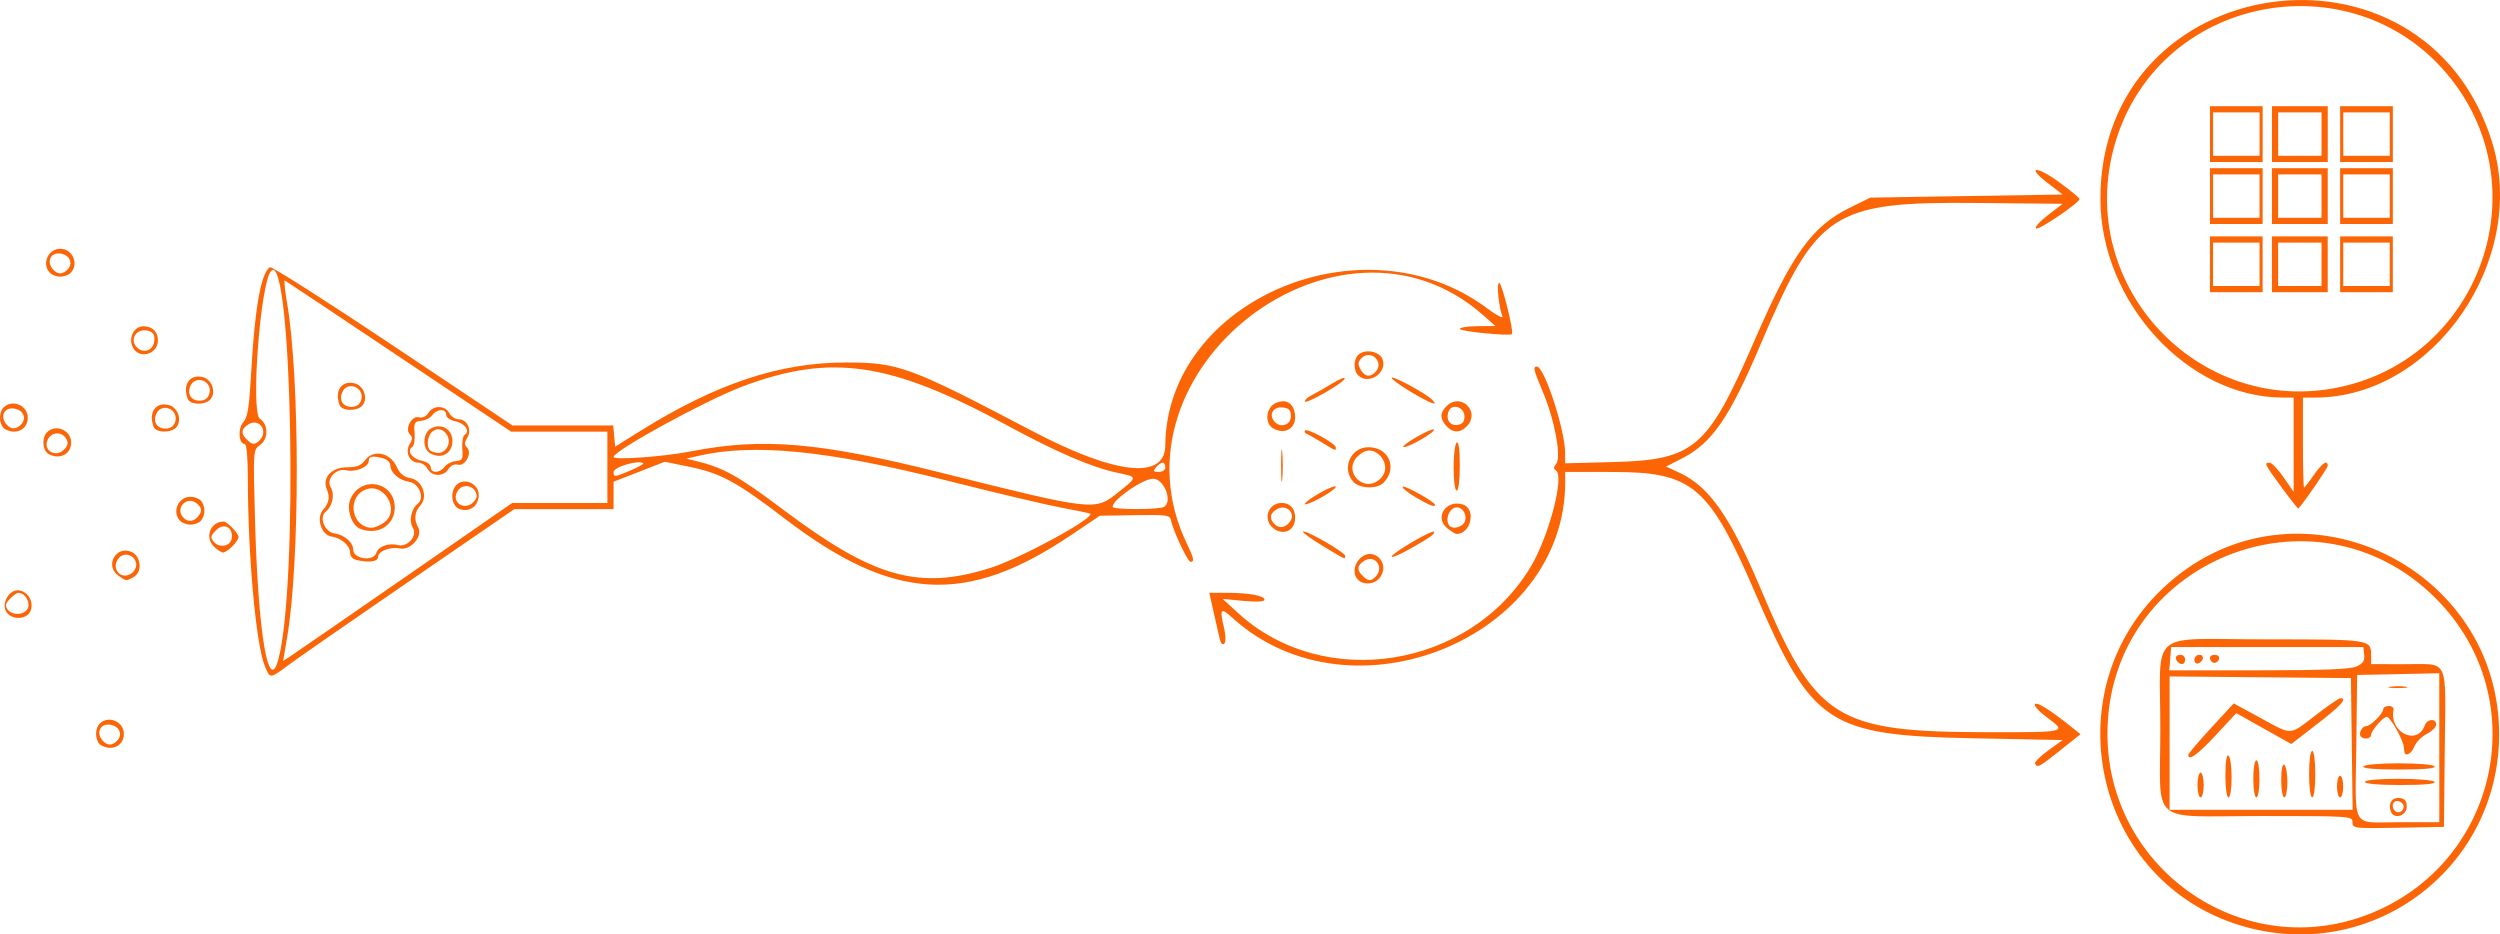 <?xml version="1.0" encoding="UTF-8" standalone="no"?>
<!-- Created with Inkscape (http://www.inkscape.org/) -->

<svg
   width="234.792mm"
   height="87.758mm"
   viewBox="0 0 234.792 87.758"
   version="1.1"
   id="svg5"
   xml:space="preserve"
   inkscape:version="1.2.1 (ef4d3fba62, 2022-07-19, custom)"
   sodipodi:docname="raw-to-insight.svg"
   xmlns:inkscape="http://www.inkscape.org/namespaces/inkscape"
   xmlns:sodipodi="http://sodipodi.sourceforge.net/DTD/sodipodi-0.dtd"
   xmlns="http://www.w3.org/2000/svg"
   xmlns:svg="http://www.w3.org/2000/svg"><sodipodi:namedview
     id="namedview7"
     pagecolor="#ffffff"
     bordercolor="#666666"
     borderopacity="1.0"
     inkscape:showpageshadow="2"
     inkscape:pageopacity="0.0"
     inkscape:pagecheckerboard="0"
     inkscape:deskcolor="#d1d1d1"
     inkscape:document-units="mm"
     showgrid="false"
     inkscape:zoom="0.75722503"
     inkscape:cx="362.50783"
     inkscape:cy="338.73682"
     inkscape:window-width="1573"
     inkscape:window-height="1167"
     inkscape:window-x="3045"
     inkscape:window-y="0"
     inkscape:window-maximized="1"
     inkscape:current-layer="layer1" /><defs
     id="defs2" /><g
     inkscape:label="Layer 1"
     inkscape:groupmode="layer"
     id="layer1"
     transform="translate(-17.085,-59.324)"><path
       style="fill:#fc6505;stroke-width:0.291;fill-opacity:1"
       d="m 228.233,146.448 c -14.789,-3.877 -18.842,-23.08 -6.93,-32.834 12.119,-9.924 30.584,-0.974 30.492,14.78 -0.072,12.342 -11.615,21.187 -23.562,18.054 z m 10.811,-1.077 c 12.613,-4.52 16.242,-20.35 6.836,-29.814 -11.398,-11.467 -30.869,-3.463 -30.869,12.691 0,12.498 12.362,21.306 24.033,17.123 z m -1.019,-8.819 c 0,-0.579 -0.156,-0.59 -8.567,-0.59 -10.689,0 -9.482,1.043 -9.482,-8.191 0,-9.509 -1.297,-8.402 9.85,-8.402 9.937,0 9.946,10e-4 9.946,1.514 v 0.815 l 3.129,0.004 c 4.25,0.007 3.88,-0.761 3.79,7.876 l -0.078,7.403 -4.294,0.081 c -4.145,0.078 -4.294,0.06 -4.294,-0.509 z m 8.151,-7.003 v -6.995 l -3.857,0.081 -3.857,0.081 -0.079,6.543 c -0.098,8.132 -0.563,7.284 3.999,7.284 h 3.794 z m -4.545,5.997 c -0.29,-0.755 0.116,-1.38 0.832,-1.278 0.481,0.068 0.656,0.287 0.656,0.821 0,0.859 -1.193,1.226 -1.488,0.457 z m 1.197,-0.477 c 0,-0.225 -0.229,-0.453 -0.509,-0.507 -0.502,-0.097 -0.709,0.521 -0.309,0.921 0.305,0.305 0.819,0.045 0.819,-0.414 z m -3.639,-2.309 c 0,-0.176 1.256,-0.291 3.185,-0.291 1.809,0 3.263,0.126 3.365,0.291 0.116,0.188 -1.016,0.291 -3.185,0.291 -2.049,0 -3.365,-0.114 -3.365,-0.291 z m -0.146,-1.456 c 0.102,-0.165 1.55,-0.291 3.348,-0.291 1.798,0 3.246,0.126 3.348,0.291 0.116,0.188 -1.07,0.291 -3.348,0.291 -2.278,0 -3.464,-0.103 -3.348,-0.291 z m 3.893,-1.237 c -0.021,-0.04 -0.068,-0.335 -0.107,-0.655 -0.081,-0.682 -1.272,-2.766 -1.581,-2.766 -0.334,0 -1.478,1.31 -1.478,1.693 0,0.359 -0.646,0.475 -0.95,0.171 -0.267,-0.267 0.094,-0.99 0.494,-0.99 0.408,0 1.577,-1.167 1.603,-1.601 0.01,-0.16 0.247,-0.291 0.527,-0.291 0.28,0 0.475,0.17 0.432,0.377 -0.43,2.098 2.238,3.409 2.935,1.442 0.219,-0.618 1.072,-0.682 1.072,-0.08 0,0.236 -0.399,0.635 -0.886,0.887 -0.487,0.252 -1.008,0.779 -1.157,1.172 -0.222,0.584 -0.745,0.954 -0.905,0.641 z m -1.342,-6.249 c 0.443,-0.067 1.098,-0.065 1.456,0.004 0.358,0.069 -0.004,0.124 -0.805,0.122 -0.801,-0.002 -1.093,-0.059 -0.651,-0.126 z m -3.637,5.376 -0.079,-6.186 -8.515,-0.077 -8.515,-0.077 v 6.263 6.263 h 8.594 8.594 z m -14.489,3.857 c 0,-0.64 0.131,-1.164 0.291,-1.164 0.16,0 0.291,0.524 0.291,1.164 0,0.64 -0.131,1.164 -0.291,1.164 -0.16,0 -0.291,-0.524 -0.291,-1.164 z m 2.62,-0.891 c 0,-1.296 0.107,-1.988 0.291,-1.875 0.16,0.099 0.291,1.024 0.291,2.055 0,1.056 -0.127,1.875 -0.291,1.875 -0.167,0 -0.291,-0.879 -0.291,-2.055 z m 2.62,0.308 c 0,-0.97 0.129,-1.747 0.291,-1.747 0.162,0 0.291,0.776 0.291,1.747 0,0.97 -0.129,1.747 -0.291,1.747 -0.162,0 -0.291,-0.776 -0.291,-1.747 z m 2.62,0.128 c 0,-1.005 0.11,-1.55 0.291,-1.438 0.16,0.099 0.291,0.827 0.291,1.618 0,0.791 -0.131,1.438 -0.291,1.438 -0.16,0 -0.291,-0.728 -0.291,-1.618 z m 2.62,-0.565 c 0,-1.261 0.123,-2.183 0.291,-2.183 0.168,0 0.291,0.922 0.291,2.183 0,1.261 -0.123,2.183 -0.291,2.183 -0.168,0 -0.291,-0.922 -0.291,-2.183 z m 2.62,1.164 c 0,-0.56 0.131,-1.019 0.291,-1.019 0.16,0 0.291,0.459 0.291,1.019 0,0.56 -0.131,1.019 -0.291,1.019 -0.16,0 -0.291,-0.459 -0.291,-1.019 z m -13.962,-2.984 c 0.007,-0.12 0.968,-1.255 2.137,-2.523 l 2.126,-2.305 2.492,1.359 c 3.059,1.667 2.7,1.684 5.194,-0.243 1.14,-0.881 2.19,-1.601 2.333,-1.601 0.684,0 0.059,0.696 -2.176,2.421 l -2.437,1.881 -2.584,-1.45 -2.584,-1.45 -1.916,2.064 c -1.709,1.841 -2.618,2.49 -2.584,1.846 z m 15.804,-8.297 c 0.601,-0.275 0.774,-0.541 0.713,-1.092 l -0.081,-0.728 h -9.024 -9.024 l -0.09,1.092 -0.09,1.092 h 8.402 c 6.104,0 8.619,-0.1 9.196,-0.364 z m -16.786,-0.412 c -0.335,-0.335 -0.212,-0.679 0.243,-0.679 0.24,0 0.437,0.197 0.437,0.437 0,0.455 -0.344,0.578 -0.679,0.243 z m 1.553,-0.218 c 0,-0.254 0.207,-0.461 0.461,-0.461 0.514,0 0.425,0.627 -0.115,0.807 -0.19,0.063 -0.346,-0.092 -0.346,-0.346 z m 1.642,0.21 c -0.328,-0.328 -0.2,-0.671 0.251,-0.671 0.24,0 0.437,0.123 0.437,0.274 0,0.367 -0.455,0.63 -0.687,0.397 z m -16.608,9.56 c -0.084,-0.137 0.465,-0.693 1.22,-1.237 l 1.374,-0.989 -8.442,-0.167 c -13.558,-0.268 -15.112,-1.299 -20.379,-13.515 -4.399,-10.203 -5.908,-11.491 -13.463,-11.496 l -4.439,-0.003 v 0.972 c 0,14.635 -20.064,22.835 -31.218,12.759 -1.159,-1.047 -1.254,-0.935 -0.812,0.97 0.159,0.686 0.163,1.271 0.009,1.425 -0.154,0.154 -0.327,-0.026 -0.422,-0.436 -0.089,-0.383 -0.346,-1.516 -0.573,-2.517 l -0.411,-1.819 h 1.684 c 2.066,0 3.504,0.268 3.504,0.653 0,0.181 -0.735,0.219 -1.965,0.103 l -1.965,-0.186 1.456,1.332 c 8.035,7.355 21.731,5.2 27.458,-4.321 1.721,-2.86 3.218,-8.562 2.384,-9.078 -0.233,-0.144 -0.227,-0.315 0.024,-0.617 0.503,-0.606 -0.126,-4.074 -1.204,-6.639 -0.927,-2.206 -0.998,-2.498 -0.61,-2.498 0.705,0 2.646,5.927 2.655,8.109 l 0.004,0.977 4.439,-0.115 c 7.701,-0.2 8.921,-1.24 13.316,-11.357 3.557,-8.188 5.409,-10.773 8.969,-12.527 l 1.935,-0.953 9.032,-0.146 9.032,-0.146 -1.393,-1.068 c -2.1,-1.609 -1.078,-1.665 1.107,-0.06 1.038,0.762 1.882,1.459 1.876,1.548 -0.027,0.369 -3.811,2.938 -4.082,2.771 -0.162,-0.1 0.333,-0.662 1.099,-1.25 l 1.393,-1.068 -7.98,-0.078 c -13.668,-0.133 -15.082,0.79 -20.407,13.323 -2.933,6.903 -4.556,9.248 -7.399,10.688 l -1.457,0.739 1.3,0.608 c 2.751,1.286 4.751,4.147 7.559,10.817 5.195,12.337 7.042,13.509 21.324,13.528 7.518,0.01 7.494,0.016 5.585,-1.389 -0.719,-0.529 -1.229,-1.087 -1.133,-1.241 0.161,-0.26 1.43,0.531 3.447,2.147 l 0.839,0.672 -1.899,1.511 c -2,1.591 -2.127,1.659 -2.372,1.262 z M 26.446,129.209 c -0.449,-0.449 -0.449,-1.472 0,-1.921 0.817,-0.817 2.271,-0.201 2.271,0.961 0,0.78 -0.53,1.31 -1.31,1.31 -0.336,0 -0.769,-0.157 -0.961,-0.349 z m 1.709,-0.403 c 0.517,-0.623 -0.003,-1.431 -0.921,-1.431 -0.792,0 -1.091,0.809 -0.543,1.47 0.457,0.55 0.987,0.536 1.464,-0.038 z m 13.804,-6.925 c -0.829,-1.983 -1.593,-10.403 -1.596,-17.576 -8.74e-4,-1.946 -0.117,-3.275 -0.287,-3.275 -0.574,0 -0.675,-1.458 -0.143,-2.047 0.415,-0.458 0.56,-1.397 0.754,-4.864 0.327,-5.864 0.926,-9.196 1.744,-9.702 0.158,-0.097 5.35,3.208 11.538,7.345 l 11.251,7.522 h 4.729 4.729 l 0.09,0.994 0.09,0.994 2.329,-1.453 c 7.177,-4.477 13.104,-6.452 19.359,-6.451 4.932,0.001 5.935,0.37 17.467,6.427 7.841,4.119 12.484,4.627 12.513,1.369 0.121,-13.659 18.651,-21.537 30.257,-12.864 0.868,0.648 1.5,0.978 1.406,0.733 -0.357,-0.931 -0.569,-3.14 -0.301,-3.14 0.257,0 1.399,4.603 1.193,4.809 -0.211,0.211 -4.895,-0.252 -4.895,-0.484 0,-0.137 0.753,-0.255 1.674,-0.262 l 1.674,-0.012 -1.162,-1.026 c -13.527,-11.939 -35.683,5.187 -27.805,21.493 0.642,1.328 0.712,1.682 0.333,1.682 -0.267,0 -1.665,-2.971 -1.833,-3.894 -0.091,-0.5 -0.378,-0.542 -3.392,-0.493 l -3.293,0.053 -2.744,1.847 c -9.827,6.617 -16.686,6.21 -26.88,-1.595 -4.51,-3.453 -5.993,-4.254 -9.007,-4.865 l -2.235,-0.453 -2.402,0.936 -2.402,0.936 v 1.289 1.289 H 70.048 65.384 l -9.818,6.738 c -5.4,3.706 -10.501,7.243 -11.334,7.86 -1.835,1.358 -1.765,1.354 -2.272,0.14 z m 1.286,-0.692 c 1.856,-7.088 1.262,-38.375 -0.691,-36.422 -1.005,1.005 -1.943,13.301 -1.06,13.888 0.824,0.547 0.816,1.909 -0.014,2.49 -0.622,0.436 -0.626,0.501 -0.438,7.222 0.297,10.59 1.283,16.333 2.203,12.822 z m 11.932,-7.696 10.012,-6.932 h 4.47 4.47 v -3.348 -3.348 H 69.61 65.089 L 54.546,92.805 c -5.799,-3.883 -10.618,-7.095 -10.71,-7.139 -0.092,-0.044 0.003,0.913 0.211,2.127 1.216,7.099 1.214,24.334 -0.004,31.442 l -0.371,2.168 0.746,-0.489 c 0.411,-0.269 5.252,-3.609 10.759,-7.421 z m -4.7,-1.602 c -0.28,-0.073 -0.509,-0.365 -0.509,-0.649 0,-0.671 -0.83,-1.4 -1.737,-1.526 -0.965,-0.133 -1.484,-1.746 -0.807,-2.504 0.561,-0.628 0.67,-1.214 0.357,-1.935 -0.46,-1.064 0.437,-2.065 1.851,-2.065 0.968,0 1.357,-0.153 1.766,-0.695 0.766,-1.015 2.328,-0.681 2.936,0.628 0.312,0.671 0.684,0.982 1.299,1.087 1.128,0.192 1.684,1.735 0.927,2.572 -0.545,0.602 -0.61,1.298 -0.195,2.073 0.438,0.819 -0.711,2.147 -1.694,1.959 -0.97,-0.185 -2.084,0.248 -2.084,0.811 0,0.44 -0.942,0.549 -2.111,0.243 z m 1.955,-0.641 c 0.197,-0.62 1.147,-0.959 2.052,-0.732 0.88,0.221 1.835,-0.89 1.384,-1.611 -0.4,-0.641 -0.175,-1.772 0.452,-2.274 0.679,-0.543 0.122,-1.933 -0.827,-2.064 -0.904,-0.124 -1.741,-0.852 -1.741,-1.513 0,-0.277 -0.295,-0.582 -0.655,-0.679 -1.042,-0.279 -1.383,-0.215 -1.383,0.26 0,0.557 -1.284,1.066 -2.143,0.85 -0.923,-0.232 -1.893,0.855 -1.428,1.6 0.4,0.641 0.175,1.772 -0.452,2.274 -0.679,0.543 -0.122,1.933 0.827,2.064 0.91,0.125 1.741,0.853 1.741,1.526 0,0.878 1.906,1.14 2.173,0.299 z m -1.524,-2.264 c -0.794,-0.319 -1.303,-1.84 -0.923,-2.757 0.949,-2.292 4.175,-1.698 4.175,0.769 0,1.66 -1.614,2.647 -3.252,1.988 z m 2.213,-0.561 c 1.706,-1.195 -0.095,-4.034 -1.916,-3.02 -1.585,0.883 -0.987,3.484 0.801,3.484 0.249,0 0.751,-0.209 1.116,-0.464 z m 7.108,-1.301 c -0.785,-0.304 -0.909,-1.738 -0.201,-2.325 0.765,-0.635 2.02,-0.011 2.02,1.005 0,1.041 -0.884,1.683 -1.819,1.32 z m 1.403,-0.734 c 0.278,-0.335 0.299,-0.594 0.077,-0.946 -0.389,-0.617 -1.255,-0.625 -1.64,-0.015 -0.695,1.102 0.723,1.974 1.563,0.961 z m -4.387,-3.032 c -0.171,-0.32 -0.564,-0.582 -0.873,-0.582 -0.807,0 -1.275,-0.995 -0.815,-1.733 0.273,-0.438 0.281,-0.664 0.029,-0.916 -0.517,-0.517 0.16,-1.797 0.853,-1.616 0.329,0.086 0.675,-0.077 0.888,-0.417 0.455,-0.729 1.56,-0.715 1.955,0.024 0.171,0.32 0.564,0.582 0.873,0.582 0.807,0 1.275,0.995 0.815,1.733 -0.273,0.438 -0.281,0.664 -0.029,0.916 0.517,0.517 -0.16,1.797 -0.853,1.616 -0.329,-0.086 -0.675,0.077 -0.888,0.417 -0.455,0.729 -1.56,0.715 -1.955,-0.024 z m 1.598,-0.191 c 0.194,-0.265 0.667,-0.508 1.051,-0.539 0.623,-0.051 0.689,-0.177 0.608,-1.163 -0.05,-0.608 0.053,-1.195 0.228,-1.303 0.542,-0.335 0.016,-1.095 -0.884,-1.275 -0.497,-0.099 -0.855,-0.357 -0.855,-0.615 0,-0.592 -0.865,-0.567 -1.307,0.038 -0.194,0.265 -0.667,0.508 -1.051,0.539 -0.623,0.051 -0.689,0.177 -0.608,1.163 0.05,0.608 -0.053,1.195 -0.228,1.303 -0.542,0.335 -0.016,1.095 0.884,1.275 0.497,0.1 0.855,0.357 0.855,0.615 0,0.592 0.865,0.567 1.307,-0.038 z m -1.38,-1.288 c -0.738,-0.43 -0.668,-1.909 0.11,-2.325 0.972,-0.52 2.001,0.08 2.001,1.168 0,1.213 -1.038,1.782 -2.111,1.158 z m 1.517,-0.399 c 0.771,-0.929 -0.366,-2.389 -1.274,-1.635 -0.549,0.456 -0.612,1.658 -0.097,1.865 0.649,0.262 1.014,0.201 1.371,-0.23 z M 48.98,97.367 c -0.512,-1.335 0.191,-2.35 1.416,-2.042 0.853,0.214 1.278,1.413 0.733,2.07 -0.479,0.578 -1.924,0.559 -2.149,-0.028 z m 2.017,-0.445 c 0.391,-1.231 -1.333,-1.905 -1.795,-0.702 -0.279,0.726 0.117,1.317 0.882,1.317 0.474,0 0.783,-0.208 0.912,-0.615 z m 59.085,15.745 c 2.828,-0.891 9.827,-4.694 9.392,-5.103 -0.042,-0.039 -1.255,-0.291 -2.696,-0.559 -1.441,-0.268 -6.176,-1.388 -10.523,-2.489 -11.459,-2.903 -18.404,-3.593 -23.683,-2.355 l -1.019,0.239 0.873,0.212 c 2.621,0.637 3.968,1.389 8.236,4.594 8.505,6.389 12.715,7.573 19.42,5.46 z m 16.342,-5.747 c 0.788,-0.509 0.029,-2.535 -0.987,-2.634 -0.891,-0.086 -3.856,1.942 -3.856,2.638 -1.9e-4,0.282 4.406,0.278 4.843,-0.004 z m -4.381,-1.306 c 1.911,-1.528 1.911,-1.483 0.003,-1.883 -2.411,-0.506 -5.725,-1.93 -10.391,-4.465 -10.957,-5.953 -16.532,-6.77 -24.845,-3.64 -3.454,1.301 -12.099,6.027 -12.099,6.615 0,0.312 4.732,-0.029 7.249,-0.522 6.738,-1.32 12.061,-0.869 23.463,1.987 14.346,3.594 14.49,3.61 16.62,1.908 z m -44.546,-2.77 c -0.371,-0.371 -2.786,0.333 -2.786,0.813 0,0.493 0.086,0.488 1.449,-0.088 0.797,-0.337 1.398,-0.663 1.337,-0.725 z m 49.032,0.368 c 0,-0.24 -0.115,-0.437 -0.255,-0.437 -0.141,0 -0.419,0.197 -0.618,0.437 -0.303,0.365 -0.261,0.437 0.255,0.437 0.355,0 0.618,-0.186 0.618,-0.437 z m -85.063,-2.533 c 0.862,-0.862 -0.038,-2.138 -1.056,-1.496 -0.662,0.417 -0.72,0.843 -0.188,1.375 0.562,0.562 0.782,0.584 1.244,0.121 z m -23.823,16.05 c -0.436,-0.815 0.367,-2.093 1.233,-1.963 0.851,0.128 1.404,1.097 1.088,1.91 -0.341,0.88 -1.86,0.915 -2.321,0.053 z m 2.037,-0.251 c 0.299,-0.559 -0.237,-1.476 -0.863,-1.476 -0.304,0 -1.164,0.833 -1.164,1.127 0,0.911 1.58,1.183 2.027,0.349 z M 144.637,113.78 c -0.997,-0.997 0.397,-2.962 1.633,-2.301 0.761,0.407 0.958,1.315 0.444,2.049 -0.465,0.664 -1.534,0.794 -2.076,0.252 z m 1.63,-0.291 c 0.862,-0.862 -0.038,-2.138 -1.056,-1.496 -0.662,0.417 -0.72,0.843 -0.188,1.375 0.562,0.562 0.782,0.584 1.244,0.121 z M 28.199,113.385 c -1.312,-0.919 -0.209,-2.882 1.246,-2.219 0.921,0.42 1.024,1.911 0.164,2.371 -0.708,0.379 -0.642,0.386 -1.41,-0.152 z m 1.682,-1.002 c 0,-0.833 -1.005,-1.282 -1.581,-0.706 -0.846,0.846 -0.016,2.123 1.019,1.569 0.309,-0.165 0.562,-0.554 0.562,-0.863 z m 111.414,-1.798 c -1.086,-0.656 -1.911,-1.255 -1.834,-1.332 0.206,-0.206 3.954,1.947 3.954,2.271 0,0.363 0.136,0.423 -2.119,-0.939 z m 6.486,1.008 c 0,-0.295 3.778,-2.516 3.963,-2.331 0.175,0.175 -0.343,0.546 -2.289,1.64 -0.921,0.517 -1.674,0.828 -1.674,0.69 z M 37.159,110.636 c -0.878,-0.878 -0.294,-2.329 0.938,-2.329 0.328,0 1.391,1.113 1.391,1.456 0,0.16 -0.262,0.553 -0.582,0.873 -0.32,0.32 -0.713,0.582 -0.873,0.582 -0.16,0 -0.553,-0.262 -0.873,-0.582 z m 1.688,-0.753 c 0.149,-1.04 -0.728,-1.5 -1.462,-0.767 -0.523,0.523 -0.557,0.685 -0.228,1.082 0.53,0.638 1.581,0.442 1.689,-0.315 z m 97.906,-0.886 c -1.118,-0.783 -0.632,-2.436 0.717,-2.436 0.847,0 1.35,0.662 1.236,1.625 -0.12,1.006 -1.096,1.411 -1.952,0.811 z m 1.531,-0.757 c 0.485,-0.77 -0.399,-1.565 -1.24,-1.115 -0.694,0.371 -0.789,0.894 -0.258,1.424 0.461,0.461 1.096,0.33 1.498,-0.309 z m 14.726,0.699 c -1.248,-1.011 -0.116,-2.735 1.467,-2.233 1.266,0.402 0.769,2.766 -0.582,2.766 -0.125,0 -0.523,-0.24 -0.885,-0.533 z m 1.7,-0.802 c 0.122,-0.851 -0.667,-1.478 -1.251,-0.993 -0.458,0.38 -0.581,1.214 -0.23,1.565 0.411,0.411 1.395,0.031 1.482,-0.571 z m -120.694,0.113 c -0.817,-0.817 -0.201,-2.271 0.961,-2.271 0.336,0 0.769,0.157 0.961,0.349 0.192,0.192 0.349,0.624 0.349,0.961 0,0.336 -0.157,0.769 -0.349,0.961 -0.192,0.192 -0.624,0.349 -0.961,0.349 -0.336,0 -0.769,-0.157 -0.961,-0.349 z m 1.798,-0.591 c 0.244,-0.388 0.206,-0.615 -0.165,-0.986 -0.872,-0.872 -2.173,0.268 -1.387,1.215 0.453,0.545 1.126,0.446 1.552,-0.229 z m 195.559,-2.551 c -1.624,-2.225 -1.675,-2.332 -1.133,-2.327 0.2,10e-4 0.79,0.619 1.31,1.371 l 0.946,1.368 v -4.428 -4.428 h -1.005 c -8.91,0 -17.124,-8.927 -17.143,-18.631 -0.041,-21.535 30.359,-25.986 36.78,-5.386 3.45,11.069 -5.504,24.017 -16.609,24.017 h -1.15 v 4.221 c 0,2.322 0.048,4.221 0.106,4.221 0.058,0 0.469,-0.524 0.913,-1.164 0.779,-1.124 1.31,-1.478 1.31,-0.874 0,0.217 -2.229,3.466 -2.752,4.011 -0.042,0.044 -0.75,-0.843 -1.574,-1.971 z m 6.19,-9.601 c 12.105,-3.096 17.522,-17.427 10.482,-27.731 -8.596,-12.58 -28.112,-9.517 -32.338,5.076 -3.902,13.473 8.301,26.122 21.857,22.655 z m -12.927,-11.36 v -2.62 h 2.474 2.474 v 2.62 2.62 h -2.474 -2.474 z m 4.658,0 v -2.038 h -2.183 -2.183 v 2.038 2.038 h 2.183 2.183 z m 1.164,0 v -2.62 h 2.62 2.62 v 2.62 2.62 h -2.62 -2.62 z m 4.658,0 v -2.038 h -2.038 -2.038 v 2.038 2.038 h 2.038 2.038 z m 1.747,0 v -2.62 h 2.474 2.474 v 2.62 2.62 h -2.474 -2.474 z m 4.658,0 v -2.038 h -2.183 -2.183 v 2.038 2.038 h 2.183 2.183 z m -16.884,-6.404 v -2.62 h 2.474 2.474 v 2.62 2.62 h -2.474 -2.474 z m 4.658,0 V 75.703 h -2.183 -2.183 v 2.038 2.038 h 2.183 2.183 z m 1.164,0 v -2.62 h 2.62 2.62 v 2.62 2.62 h -2.62 -2.62 z m 4.658,0 V 75.703 h -2.038 -2.038 v 2.038 2.038 h 2.038 2.038 z m 1.747,0 v -2.62 h 2.474 2.474 v 2.62 2.62 h -2.474 -2.474 z m 4.658,0 V 75.703 h -2.183 -2.183 v 2.038 2.038 h 2.183 2.183 z m -16.884,-5.822 v -2.62 h 2.474 2.474 v 2.62 2.62 h -2.474 -2.474 z m 4.658,0 V 69.88 h -2.183 -2.183 v 2.038 2.038 h 2.183 2.183 z m 1.164,0 v -2.62 h 2.62 2.62 v 2.62 2.62 h -2.62 -2.62 z m 4.658,0 V 69.88 h -2.038 -2.038 v 2.038 2.038 h 2.038 2.038 z m 1.747,0 v -2.62 h 2.474 2.474 v 2.62 2.62 h -2.474 -2.474 z m 4.658,0 V 69.88 h -2.183 -2.183 v 2.038 2.038 h 2.183 2.183 z M 139.63,106.651 c 1.5e-4,-0.13 0.655,-0.604 1.456,-1.054 0.8,-0.45 1.455,-0.7 1.455,-0.556 0,0.144 -0.655,0.618 -1.456,1.054 -0.801,0.436 -1.455,0.686 -1.455,0.556 z m 10.403,-0.626 c -0.762,-0.449 -1.306,-0.896 -1.209,-0.994 0.167,-0.167 3.032,1.439 3.032,1.699 0,0.267 -0.502,0.072 -1.823,-0.706 z m -12.631,-2.958 c 0,-1.361 0.05,-1.918 0.111,-1.237 0.061,0.68 0.061,1.794 0,2.474 -0.061,0.68 -0.111,0.124 -0.111,-1.237 z m 16.201,0.163 c 0,-1.191 0.131,-2.247 0.291,-2.346 0.185,-0.114 0.291,0.676 0.291,2.166 0,1.37 -0.121,2.346 -0.291,2.346 -0.168,0 -0.291,-0.916 -0.291,-2.166 z m -9.416,1.343 c -1.136,-1.255 -0.253,-3.256 1.433,-3.248 1.922,0.01 2.746,1.988 1.393,3.342 -0.61,0.61 -2.238,0.555 -2.826,-0.094 z m 2.479,-0.241 c 0.662,-0.599 0.683,-1.49 0.051,-2.188 -0.628,-0.694 -1.413,-0.675 -2.138,0.05 -1.418,1.418 0.599,3.485 2.088,2.138 z M 21.497,101.844 c -0.449,-0.449 -0.449,-1.472 0,-1.921 0.817,-0.817 2.271,-0.201 2.271,0.961 0,0.78 -0.53,1.31 -1.31,1.31 -0.336,0 -0.769,-0.157 -0.961,-0.349 z m 1.709,-0.403 c 0.278,-0.335 0.299,-0.594 0.077,-0.946 -0.389,-0.617 -1.255,-0.625 -1.64,-0.015 -0.695,1.102 0.723,1.974 1.563,0.961 z m 118.025,-0.565 c -0.64,-0.394 -1.295,-0.765 -1.456,-0.824 -0.16,-0.059 -0.213,-0.193 -0.117,-0.297 0.219,-0.239 2.883,1.23 2.883,1.59 0,0.347 0.038,0.361 -1.31,-0.469 z m 8.822,-0.469 c 0.849,-0.495 1.613,-0.831 1.697,-0.747 0.201,0.201 -2.299,1.662 -2.83,1.653 -0.226,-0.003 0.284,-0.411 1.133,-0.906 z M 17.422,99.515 c -0.449,-0.449 -0.449,-1.472 0,-1.921 0.817,-0.817 2.271,-0.201 2.271,0.961 0,0.78 -0.53,1.31 -1.31,1.31 -0.336,0 -0.769,-0.157 -0.961,-0.349 z m 1.709,-0.403 c 0.517,-0.623 -0.003,-1.431 -0.921,-1.431 -0.792,0 -1.091,0.809 -0.543,1.47 0.457,0.55 0.987,0.536 1.464,-0.038 z m 12.383,0.292 c -0.512,-1.335 0.191,-2.35 1.416,-2.042 0.853,0.214 1.278,1.413 0.733,2.07 -0.479,0.578 -1.924,0.559 -2.149,-0.028 z m 2.017,-0.445 c 0.391,-1.231 -1.333,-1.905 -1.795,-0.702 -0.279,0.726 0.117,1.317 0.882,1.317 0.474,0 0.783,-0.208 0.912,-0.615 z M 136.646,99.55 c -0.817,-0.476 -0.667,-1.955 0.241,-2.369 0.976,-0.445 1.691,-0.014 1.822,1.097 0.148,1.255 -0.94,1.925 -2.063,1.272 z m 1.674,-1.141 c 0,-0.569 -0.167,-0.747 -0.763,-0.816 -0.881,-0.102 -1.339,0.649 -0.795,1.304 0.558,0.673 1.559,0.36 1.559,-0.488 z m 14.601,0.923 c -0.636,-0.703 -0.608,-1.301 0.089,-1.931 1.311,-1.187 3.08,0.582 1.893,1.893 -0.646,0.714 -1.358,0.728 -1.982,0.038 z m 1.702,-0.923 c 0,-0.859 -1.193,-1.226 -1.488,-0.457 -0.29,0.755 0.116,1.38 0.832,1.278 0.481,-0.068 0.656,-0.287 0.656,-0.821 z M 34.716,96.784 c -0.512,-1.335 0.191,-2.35 1.416,-2.042 0.853,0.214 1.278,1.413 0.733,2.07 -0.479,0.578 -1.924,0.559 -2.149,-0.028 z m 2.017,-0.445 c 0.391,-1.231 -1.333,-1.905 -1.795,-0.702 -0.279,0.726 0.117,1.317 0.882,1.317 0.474,0 0.783,-0.208 0.912,-0.615 z m 102.898,0.678 c 0,-0.144 0.295,-0.405 0.655,-0.581 0.36,-0.176 1.228,-0.673 1.929,-1.104 0.701,-0.431 1.223,-0.63 1.16,-0.442 -0.145,0.434 -3.745,2.479 -3.745,2.127 z m 9.977,-0.877 c -0.997,-0.594 -1.816,-1.19 -1.819,-1.325 -0.007,-0.277 3.11,1.396 3.768,2.023 0.746,0.711 -0.077,0.416 -1.949,-0.698 z m -4.969,-1.574 c -0.477,-0.477 -0.44,-1.542 0.07,-1.965 0.64,-0.531 1.957,-0.258 2.22,0.461 0.472,1.286 -1.327,2.467 -2.29,1.504 z m 1.685,-0.375 c 0.753,-0.907 -0.524,-2.075 -1.358,-1.242 -0.35,0.35 -0.373,0.572 -0.113,1.059 0.386,0.721 0.964,0.793 1.471,0.183 z M 29.57,91.968 c -0.468,-0.874 0.081,-2.001 0.974,-2.001 0.84,0 1.374,0.509 1.374,1.31 0,1.319 -1.739,1.831 -2.349,0.691 z m 2.002,-0.593 c 0.067,-0.578 -0.066,-0.825 -0.523,-0.97 -1.088,-0.345 -1.878,0.773 -1.098,1.553 0.609,0.609 1.522,0.281 1.621,-0.583 z M 21.788,84.96 c -0.817,-0.817 -0.201,-2.271 0.961,-2.271 1.162,0 1.777,1.454 0.961,2.271 -0.192,0.192 -0.624,0.349 -0.961,0.349 -0.336,0 -0.769,-0.157 -0.961,-0.349 z m 1.709,-0.403 c 0.517,-0.623 -0.003,-1.431 -0.921,-1.431 -0.792,0 -1.091,0.809 -0.543,1.47 0.457,0.55 0.987,0.536 1.464,-0.038 z"
       id="path3875"
       sodipodi:nodetypes="sssssssscssssccscsccccccssccssssssssssssssssssscsssscssssssssccscccccccccccsssssssssssssssssssssssssssssscscsssscccsccscccccsccsssssssssssscscssscssscsscssccssscssccssscccsscsscssscsscssscsccssssssssssccssssscccccscsssssssscssscscssscccccccssccsssssssccccccccsscscscccsssssssssssscsssssssssssssssssssssssssssssssssssssssssssssssssssssssssssssssssssssssssssssssssscssscssccssssssssssssssssssssssssssssssssssssssssssssssssssssssssssssssssssssssssssssssssssssssssssssscscccsssscsssscsssssccccccccccccccccccccccccccccccccccccccccccccccccccccccccccccccccccccccccccccccccccccccccccccccccccccccccccccccccccccccccccccccccccccccccccccccccccccccccccccccccccssssssssssssssssssscssscssccsssssssssssssssssssssssssssssssssssssssssssssscssccssssssssssssssssssscsssssssssssssssssssssssssssss" /></g></svg>
